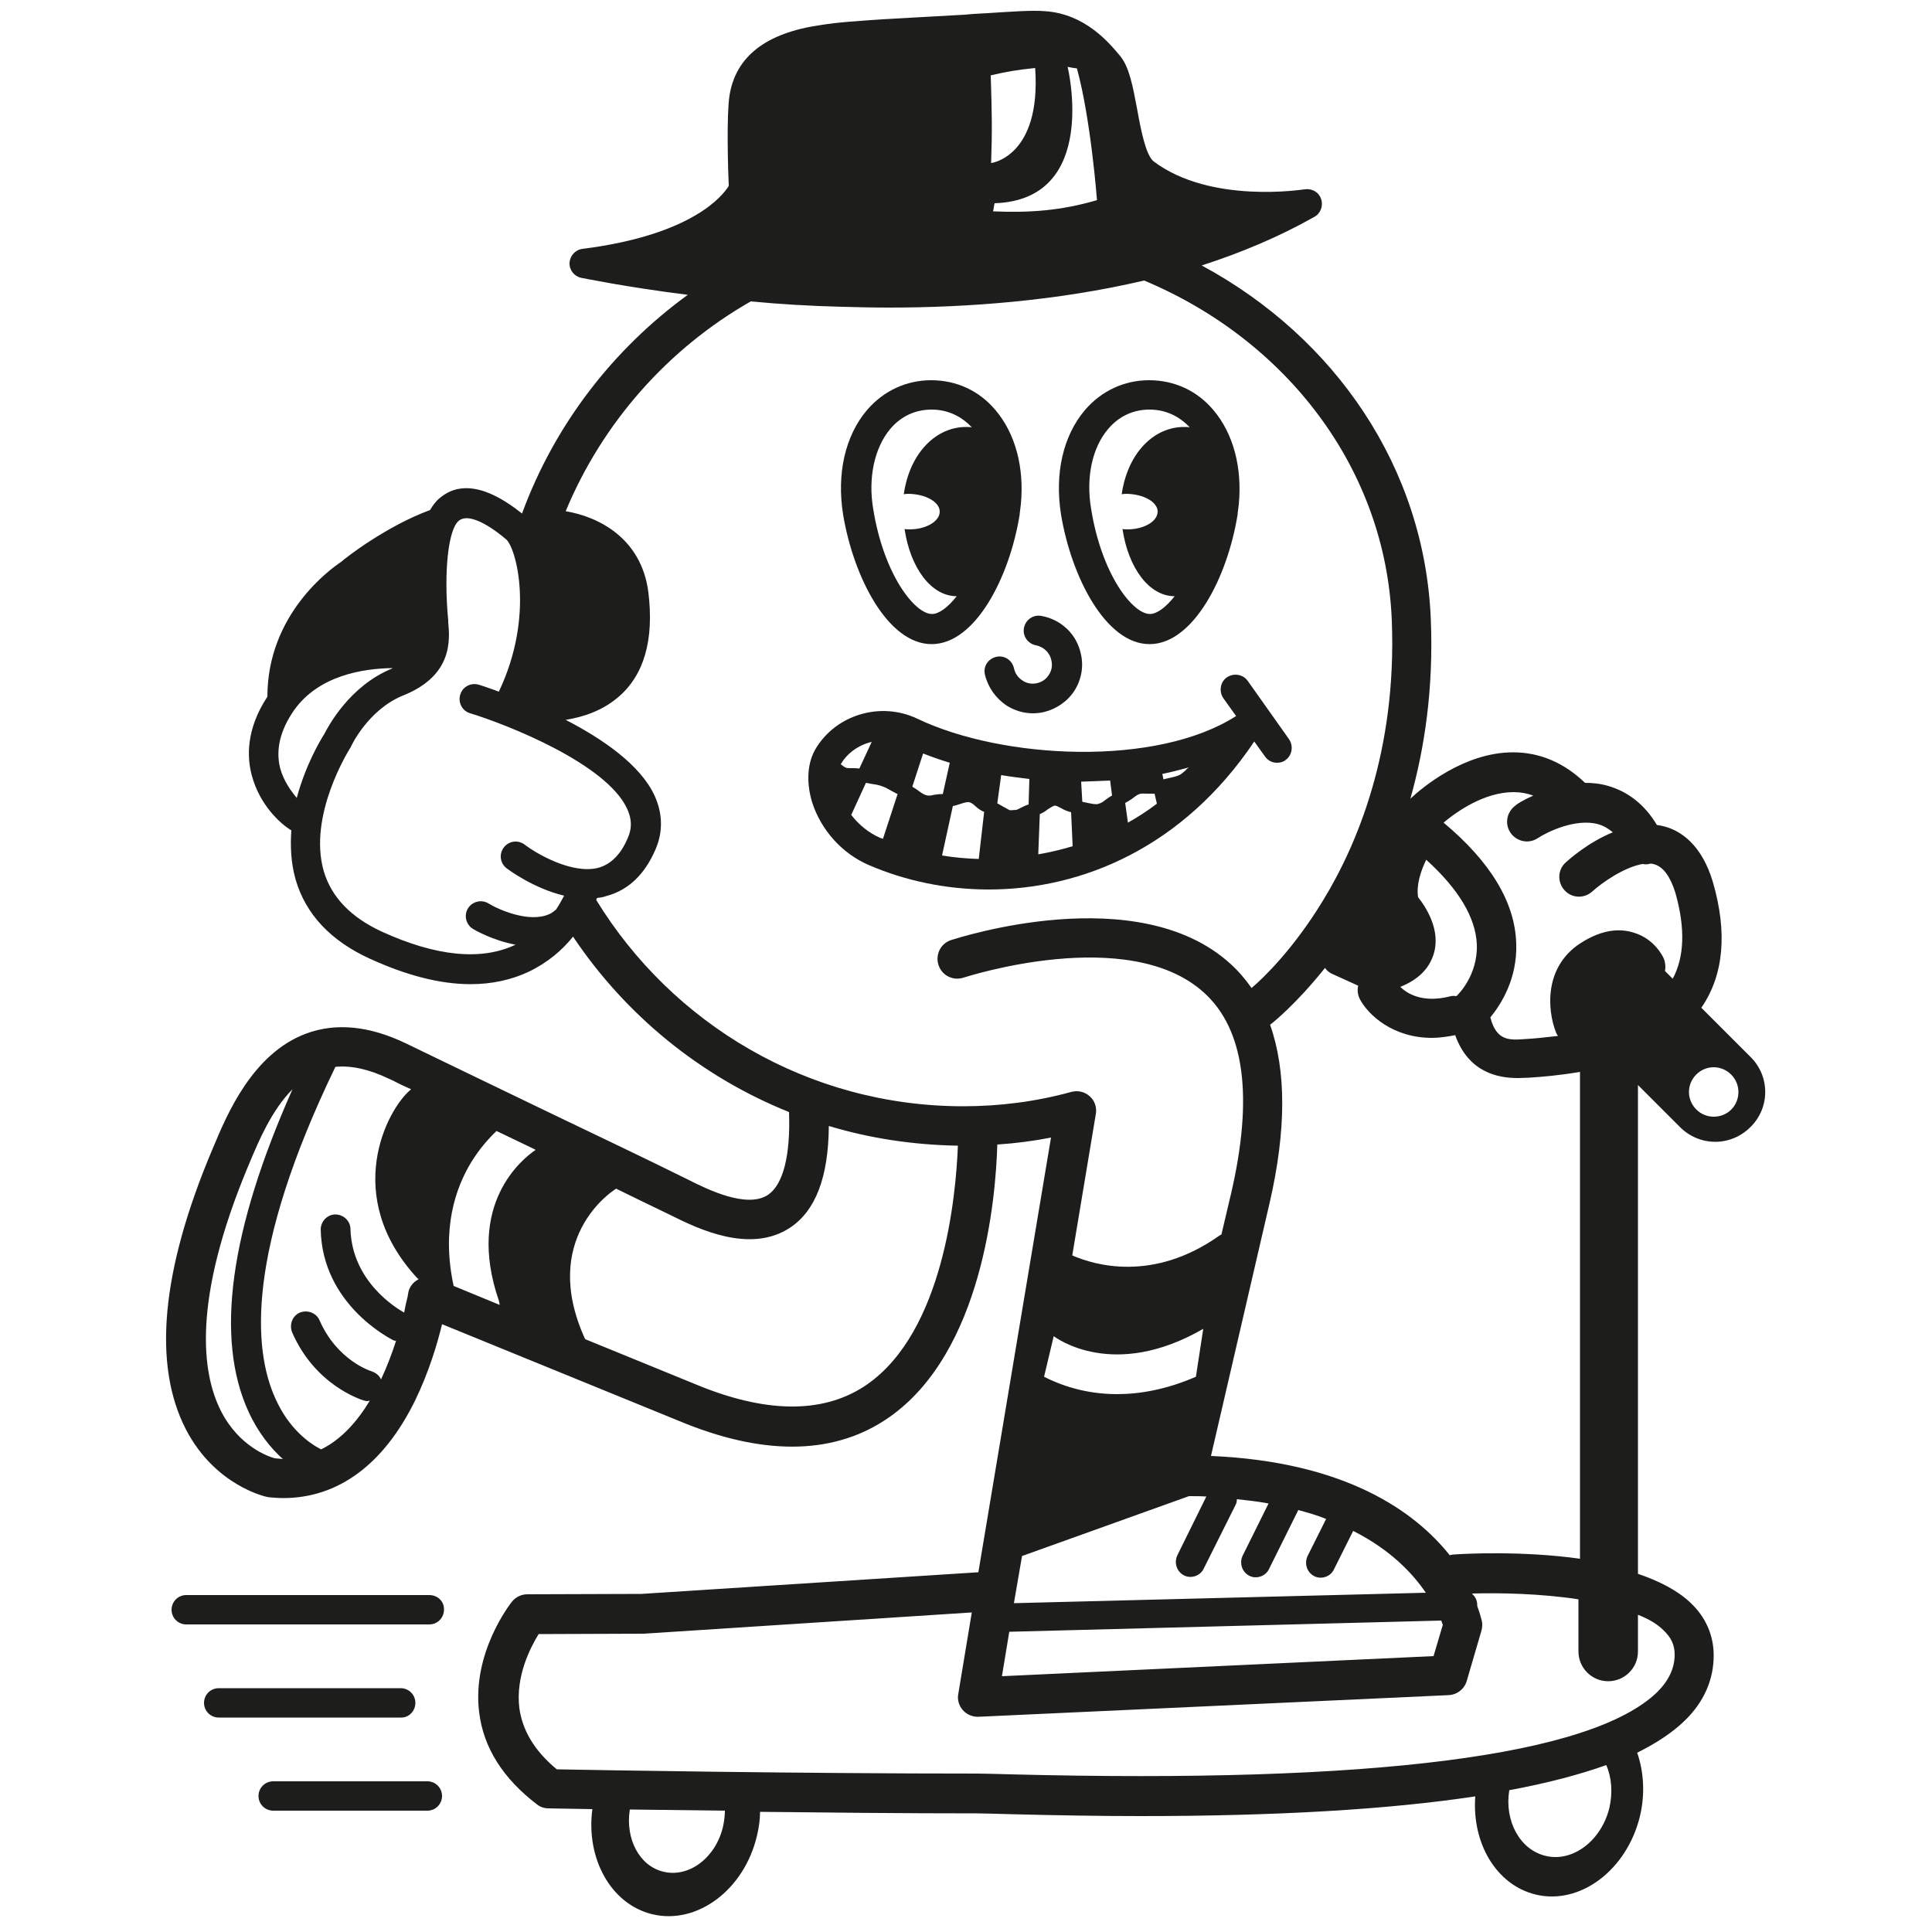 <?xml version="1.0" encoding="UTF-8"?> <!-- Generator: Adobe Illustrator 28.3.0, SVG Export Plug-In . SVG Version: 6.00 Build 0) --> <svg xmlns="http://www.w3.org/2000/svg" xmlns:xlink="http://www.w3.org/1999/xlink" version="1.1" id="Warstwa_1" x="0px" y="0px" viewBox="0 0 500 500" style="enable-background:new 0 0 500 500;" xml:space="preserve"> <style type="text/css"> .st0{fill:none;} .st1{fill:#1D1D1B;} </style> <g> <path class="st0" d="M297.5,159C297.5,159,297.5,159,297.5,159c1.8,0,4.1-1.6,6.4-4.6c-6.6-0.1-12-7.3-13.5-17.4 c0.4,0,0.9,0.1,1.3,0.1c4.3,0,7.8-2.1,7.8-4.6c0-2.5-3.7-4.6-8.3-4.6c-0.3,0-0.7,0-1,0.1c0.7-5.1,2.7-9.6,5.8-12.8 c2.9-3,6.5-4.6,10.3-4.6c0.5,0,1,0,1.5,0.1c-2.8-3-6.3-4.6-10.4-4.6c-4.2,0-7.9,1.7-10.7,5c-4.1,4.9-5.8,12.7-4.5,20.9 C285,148.7,293,159,297.5,159z"></path> <path class="st0" d="M162.6,216.7c1.1-2.5,1-4.9-0.2-7.5c-5.4-11.7-31.2-21.8-40.6-24.7c-2-0.6-3.2-2.8-2.6-4.8 c0.6-2,2.8-3.2,4.8-2.6c0.3,0.1,2.3,0.7,5.2,1.8c9.3-19.8,4.4-37.3,1.9-39.4c-2.3-1.8-9.2-7.4-12.3-4.8c-2.7,2.3-3.9,13.2-2.7,25.8 l0,0.4c0.4,4.5,1.3,13.7-11.7,19c-9.1,3.7-13.5,13.2-13.5,13.3c-0.1,0.2-0.2,0.3-0.3,0.5c-0.1,0.2-11,17.2-6.7,31.7 c2,6.7,7,12,15,15.6c14,6.4,25.7,7.6,34.6,3.4c0,0,0.1,0,0.1,0c-5.9-1.1-10.7-3.9-11.1-4.1c-1.8-1.1-2.4-3.4-1.3-5.3 c1.1-1.8,3.4-2.4,5.3-1.3c2.6,1.5,10.5,5.1,15.7,2.8c0.6-0.3,1.2-0.7,1.8-1.2c0.9-1.3,1.6-2.5,2.1-3.6c-8-1.9-14.5-6.8-14.9-7.1 c-1.7-1.3-2-3.7-0.7-5.4c1.3-1.7,3.7-2,5.4-0.7c3,2.3,12.2,7.7,19.1,5.9C158.2,223.6,160.7,221.1,162.6,216.7z"></path> <path class="st0" d="M204.5,317.7c-10.4,6.9-24,0.2-30.5-3l-0.6-0.3c-4.6-2.3-9.3-4.5-14-6.8c-0.1,0.1-0.2,0.1-0.2,0.2 c-0.8,0.5-19.6,12.8-7.8,38.7c0,0,0,0.1,0.1,0.1l30.1,12.3c17.7,7,32.2,6.8,42.8-0.6c19.8-13.8,23.1-48.9,23.6-61.9 c-11.6-0.1-22.8-1.9-33.4-5.1C214.4,304.6,211.1,313.3,204.5,317.7z"></path> <path class="st0" d="M256.5,42.2c0,0,13-1.6,11.4-24.6c-4.8,0.5-7.2,0.8-11.5,1.9C256.7,29.1,256.8,33.8,256.5,42.2z"></path> <path class="st0" d="M101.6,172.9c0.1,0,0.1,0,0.1-0.1c-7.8,0.1-19.2,1.9-25.5,10.9c-3.7,5.2-4.9,10.2-3.6,15 c0.9,3.3,2.8,5.9,4.4,7.6c2.3-8.6,6.2-15.1,7.1-16.5C84.9,188,90.4,177.4,101.6,172.9z"></path> <path class="st0" d="M299.3,208l-0.6-2.6c-0.6,0-1.2,0-1.8,0c-0.8,0-1.6-0.1-2.1,0.1c-0.7,0.2-1.2,0.7-1.9,1.2 c-0.5,0.4-1.1,0.9-1.8,1.2l0.7,5.1C294.4,211.5,296.9,209.8,299.3,208z"></path> <path class="st0" d="M241.1,159C241.1,159,241.1,159,241.1,159c1.8,0,4.1-1.6,6.4-4.6c-6.6-0.1-12-7.3-13.5-17.4 c0.4,0,0.9,0.1,1.3,0.1c4.3,0,7.8-2.1,7.8-4.6c0-2.5-3.7-4.6-8.3-4.6c-0.3,0-0.7,0-1,0.1c0.7-5.1,2.7-9.6,5.8-12.8 c2.9-3,6.5-4.6,10.3-4.6c0.5,0,1,0,1.5,0.1c-2.8-3-6.3-4.6-10.4-4.6c-4.2,0-7.9,1.7-10.7,5c-4.1,4.9-5.8,12.7-4.5,20.9 C228.6,148.7,236.6,159,241.1,159z"></path> <path class="st0" d="M302.3,201.4c1.1-0.2,2.2-0.5,2.9-0.8c0.7-0.3,1.1-0.8,1.7-1.3c0.2-0.2,0.5-0.4,0.8-0.7 c-2.2,0.6-4.5,1.1-6.9,1.6l0.3,1.4C301.5,201.6,301.9,201.5,302.3,201.4z"></path> <path class="st0" d="M257.1,54.8c9.6,0.4,17.5-0.2,26.9-2.9c0,0-1.7-21.2-5.2-34.1c-0.9-0.1-1.4-0.2-2.4-0.4 c0,0,8.4,34.4-18.8,35.3C257.3,53.5,257.2,53.9,257.1,54.8z"></path> <path class="st0" d="M64.4,365.3c-8.7-19-4.8-47,11.4-83.4c-5.4,5.5-8.9,13.6-11.1,19l-0.3,0.7c-14.8,35.1-12.1,53.9-7.2,63.4 c4.8,9.4,12.5,12,14,12.4c0.7,0.1,1.5,0.1,2.2,0.1C70.2,374.7,66.9,370.8,64.4,365.3z"></path> <path class="st0" d="M277.2,210.3c-0.9-0.2-1.7-0.6-2.5-1c-0.7-0.4-1.4-0.8-1.8-0.7c-0.4,0-1.2,0.5-1.8,1c-0.6,0.4-1.3,0.9-2,1.2 l-0.4,10.5c2.9-0.5,5.9-1.2,8.9-2.1L277.2,210.3z"></path> <path class="st0" d="M108,331c-19.7-21.3-8-43.9-1.7-49c-1.5-0.7-3-1.5-4.6-2.2c-0.4-0.2-0.7-0.3-1.1-0.5 c-5.2-2.5-9.8-3.6-13.9-3.1c-23.2,48-21.3,73.2-15.5,85.9c3.5,7.7,8.7,11.4,11.8,13.1c5.3-2.7,9.4-7.4,12.6-12.6 c-0.2,0-0.4,0.1-0.6,0.1c-0.4,0-0.7-0.1-1.1-0.2c-0.5-0.1-12.4-3.8-18.4-17.6c-0.8-1.9,0.1-4.2,2-5.1c2-0.8,4.2,0.1,5.1,2 c4.5,10.4,13.1,13.1,13.5,13.2c1.1,0.3,1.9,1.1,2.4,2.1c1.6-3.4,2.9-6.9,3.9-10c-0.3-0.1-0.7-0.2-1-0.3 c-0.7-0.4-18.1-9.2-18.5-28.5c0-2.1,1.6-3.9,3.8-3.9c2.1,0,3.9,1.6,3.9,3.8c0.3,13.4,11.5,20.3,13.9,21.6c0.3-1.1,0.5-2.1,0.6-2.9 c0.2-1.2,0.3-1.9,0.4-1.9c0.2-1.6,1.2-2.9,2.5-3.7C108.6,330.9,108.2,330.9,108,331z"></path> <path class="st0" d="M313.2,377c34.9,1.4,52.8,14.4,61.8,25.7c0.4-0.1,0.7-0.2,1.1-0.2c2.7-0.2,17.5-1,32.6,1.1v-126 c-5.2,0.9-9.9,1.2-13.2,1.5c-0.7,0.1-1.7,0.1-2.9,0.1c-4.9,0-12.6-1.4-16.2-11.1c-2.1,0.5-4.1,0.7-6,0.7c-10.1,0-16.4-6.1-18.6-9.9 c-0.6-1.2-0.8-2.5-0.5-3.6l-6.6-3c-0.8-0.4-1.5-1-2-1.6c-7.4,9.3-13.5,14.1-14.1,14.7l0,0c4.3,11.9,4.2,27.3-0.2,46.3L313.2,377z"></path> <path class="st0" d="M128.5,292.7c-2.1,2-4.4,4.6-6.5,8c-4.1,6.6-7.8,17.3-4.6,32.1l11.9,4.9c0-0.4-0.1-0.7-0.2-1.1 c-8.5-24.9,6.1-36.6,9.6-39c-0.2-0.1-0.4-0.2-0.5-0.3C135,295.8,131.8,294.3,128.5,292.7z"></path> <path class="st0" d="M374.9,257.9c0.6-0.2,1.2-0.2,1.8-0.1c0.4-0.4,5.7-5.4,5.3-13.4c-0.3-6.9-4.8-14.4-13.1-21.9 c-1.4,2.9-2.5,6.4-2.1,9.7c2,2.5,6,8.6,4,14.8c-1.2,3.8-4.2,6.6-8.9,8.5C364.1,257.3,368,259.6,374.9,257.9z"></path> <path class="st0" d="M281.5,207.8c1,0.2,1.9,0.4,2.6,0.3l0.2-0.1c0.6-0.1,1.1-0.5,1.8-1c0.5-0.4,1.1-0.8,1.7-1.1l-0.5-3.9 c-2.4,0.2-4.9,0.3-7.4,0.3l0.3,5.2C280.6,207.6,281.1,207.7,281.5,207.8z"></path> <path class="st0" d="M350.2,395.9l-5,10c-0.7,1.4-2,2.1-3.4,2.1c-0.6,0-1.2-0.1-1.7-0.4c-1.9-0.9-2.7-3.3-1.7-5.2l4.8-9.6 c-2.2-0.8-4.6-1.6-7.2-2.3c0,0.1,0,0.2-0.1,0.2l-7.5,15.1c-0.7,1.4-2,2.1-3.4,2.1c-0.6,0-1.2-0.1-1.7-0.4c-1.9-0.9-2.7-3.3-1.7-5.2 l6.7-13.5c-2.6-0.4-5.3-0.8-8.2-1.1c0,0.5-0.1,1.1-0.4,1.6l-8.2,16.4c-0.7,1.4-2,2.1-3.4,2.1c-0.6,0-1.2-0.1-1.7-0.4 c-1.9-0.9-2.7-3.3-1.7-5.2l7.5-15.2c-1.5-0.1-3-0.1-4.5-0.1l-43.2,15.5l-2,11.9l106.6-2.7C365.7,406.8,359.9,400.7,350.2,395.9z"></path> <path class="st0" d="M278.5,282.6c1.3,0,2.5,0.5,3.5,1.3c1.3,1.2,1.9,2.9,1.6,4.6l-6.1,36.6c5.7,2.5,20.9,7,37.9-5 c0.2-0.2,0.5-0.3,0.7-0.4l2.5-10.6c5.8-25,3.4-42.5-7-52c-19.5-17.8-61.7-4.1-62.2-3.9c-2.7,0.9-5.6-0.6-6.5-3.2 c-0.9-2.7,0.6-5.6,3.2-6.5c2-0.7,48.3-15.8,72.3,6.1c2.1,1.9,3.9,4,5.5,6.3c3.1-2.8,10.9-10.3,18.4-22.5 c8.8-14.5,19.1-38.8,17.9-72.5c-1.5-39.4-27.2-72.6-64.1-88.1c-22.6,5.3-45.9,7-65.9,7c-4.2,0-8.3-0.1-12.2-0.2 c-8.4-0.3-16.4-0.8-23.7-1.4c-21.4,12.2-38.4,31.3-47.9,54.3c8.3,1.4,19.6,6.9,21.4,21c1.5,12.3-1.1,21.5-7.9,27.2 c-3.9,3.3-8.7,5-13.5,5.8c9.5,4.9,19.3,11.6,23,19.6c2.1,4.6,2.2,9.2,0.3,13.8c-2.8,6.6-7.1,10.7-12.8,12.2 c-0.8,0.2-1.6,0.4-2.4,0.5c-0.1,0.2-0.1,0.3-0.2,0.5c19.6,32,54.8,53.4,95,53.4c9.4,0,18.8-1.2,27.9-3.5 C277.6,282.6,278,282.6,278.5,282.6z M280.9,106.1c4.2-5,10.1-7.7,16.6-7.7c6.4,0,12.3,2.7,16.6,7.7c5.2,6.1,7.5,14.9,6.6,24.4 c-0.1,0.8-0.2,1.6-0.3,2.4c0,0.1,0,0.1,0,0.2c-2.6,16.3-11.5,33.6-22.8,33.6c0,0,0,0,0,0c-11.3,0-20.2-17.3-22.8-33.6 C273,122.6,275.3,112.7,280.9,106.1z M272.2,170.7c-0.5-2-2-3.5-4-3.9c-2.1-0.4-3.5-2.4-3.1-4.5c0.4-2.1,2.4-3.5,4.5-3.1 c5.1,0.9,9.1,4.7,10.2,9.7c0.8,3.3,0.2,6.7-1.6,9.6c-1.8,2.9-4.6,4.9-8,5.6c-0.9,0.2-1.9,0.3-2.8,0.3c-2.4,0-4.7-0.7-6.8-2 c-2.9-1.8-4.9-4.6-5.6-8c-0.5-2.1,0.8-4.1,2.9-4.6c2.1-0.5,4.1,0.8,4.6,2.9c0.3,1.3,1.1,2.4,2.2,3.2c1.1,0.7,2.5,1,3.8,0.7 c1.3-0.3,2.4-1.1,3.2-2.2C272.2,173.4,272.5,172,272.2,170.7z M224.6,106.1c4.2-5,10.1-7.7,16.6-7.7c6.4,0,12.3,2.7,16.6,7.7 c5.2,6.1,7.5,14.9,6.6,24.4c-0.1,0.8-0.2,1.6-0.3,2.4c0,0.1,0,0.1,0,0.2c-2.6,16.3-11.5,33.6-22.8,33.6c0,0,0,0,0,0 c-11.3,0-20.2-17.3-22.8-33.6C216.6,122.6,218.9,112.7,224.6,106.1z M210.1,207.7c-1.7-5.2-1.3-10.4,1-14.1 c5.3-8.8,16.9-12.1,26.2-7.6c22.2,10.6,62.1,12.5,82.5-0.7l-3.3-4.6c-1.2-1.7-0.8-4.1,0.9-5.4c1.7-1.2,4.1-0.8,5.4,0.9l10.7,15.1 c1.2,1.7,0.8,4.1-0.9,5.4c-0.7,0.5-1.5,0.7-2.2,0.7c-1.2,0-2.4-0.6-3.1-1.6l-2.8-3.9c-18.4,27.5-44.6,38.4-68.7,38.4 c-11.1,0-21.8-2.3-31-6.3C217.9,220.9,212.4,214.8,210.1,207.7z"></path> <path class="st0" d="M171.7,484.4c6.6,1.6,13.5-3.6,15.4-11.6c0.3-1.4,0.5-2.8,0.5-4.2c-9.3-0.1-17.6-0.2-24.6-0.3 C161.7,475.8,165.4,482.9,171.7,484.4z"></path> <path class="st0" d="M309.6,356.3l1.9-12.4c-23.2,13.4-38,2.5-38.7,1.9l-2.4,10.5c3.8,2,10.3,4.5,18.9,4.5 C295.1,360.8,301.9,359.6,309.6,356.3z"></path> <path class="st0" d="M373.4,420.5c-0.1-0.3-0.2-0.7-0.4-1.1l-111.8,2.9l-1.9,11.5l111.7-5.2L373.4,420.5z"></path> <path class="st0" d="M428.1,223.7c-0.3-0.1-0.6-0.1-1-0.2c-0.4,0.1-0.9,0.2-1.3,0.2c-0.3,0-0.5-0.1-0.8-0.1 c-4.7,0.7-10.5,4.7-13,7.1c-2.1,1.9-5.3,1.8-7.2-0.3c-1.9-2.1-1.8-5.3,0.3-7.2c0.9-0.8,5.8-5.1,12.2-7.8c-1.1-1-2.4-1.7-3.8-2.1 c-5.8-1.6-13.2,2-15.6,3.6c-2.4,1.6-5.5,0.9-7.1-1.4c-1.6-2.4-0.9-5.5,1.4-7.1c0.2-0.1,1.9-1.2,4.5-2.5c-1.6-0.6-3.3-0.9-5.1-0.9 c0,0,0,0,0,0c-7.5,0-14.6,5-18.1,7.9c12.1,10.1,18.5,20.7,18.8,31.3c0.3,9.1-4,15.8-6.7,19.1c1.6,6.1,4.9,5.9,9.1,5.6 c2.1-0.2,5-0.4,8.4-0.8c-0.2-0.3-0.4-0.6-0.5-0.9c-2.2-5.5-3.4-17.5,7.3-23.7c4.6-2.6,8.9-3.3,12.9-2.1c5.3,1.7,7.5,6.2,7.7,6.7 c0.5,1,0.6,2.2,0.3,3.2l2,2c3.1-5.6,3.3-13,0.6-22.2C432.3,226.9,430.5,224.4,428.1,223.7z"></path> <path class="st0" d="M424.1,427.4c0,4.2-3.4,7.7-7.7,7.7c-4.2,0-7.7-3.4-7.7-7.7V414c-9.8-1.5-20.4-1.7-27.5-1.5c0,0,0,0.1,0,0.1 c0.8,0.7,1.3,1.7,1.3,2.8c0,0.1,0,0.2,0,0.3c0.8,2.2,1.1,3.6,1.2,3.9c0.2,0.8,0.1,1.7-0.1,2.5l-3.8,13c-0.6,2.1-2.5,3.6-4.7,3.7 l-121.7,5.6c-0.1,0-0.2,0-0.2,0c-1.5,0-2.9-0.6-3.8-1.7c-1-1.2-1.5-2.7-1.2-4.2l3.5-21.1l-84.9,5.5c-0.1,0-0.2,0-0.3,0l-26.9,0.1 c-2.1,3.4-6,10.9-5,19.1c0.8,5.9,4,11.2,9.7,15.9c10.1,0.2,62.5,1.1,109,1.1c1.7,0,4.6,0.1,8.6,0.2c94,2.4,150.2-4.7,167.2-21.3 c3.1-3,4.5-6.1,4.5-9.7c0-2.4-0.9-4.4-2.9-6.3c-1.7-1.5-3.9-2.8-6.5-3.9V427.4z"></path> <path class="st0" d="M390.5,463.2c-1.3,8,2.7,15.4,9.4,17c7.1,1.7,14.5-3.8,16.5-12.4c1-4,0.6-7.9-0.8-11.2 C408.6,459.3,400.3,461.5,390.5,463.2z"></path> <path class="st0" d="M261.4,209.7l1.6-0.1c0.3-0.1,0.7-0.3,1.1-0.5c0.6-0.3,1.3-0.7,2.1-0.9l0.2-6.6c-2.4-0.3-4.9-0.6-7.3-1 l-0.9,7.3c0.5,0.3,1.1,0.6,1.6,0.9C260.3,209.2,260.9,209.5,261.4,209.7z"></path> <path class="st0" d="M222.4,198.9l3.2-6.9c-3.4,0.8-6.3,2.9-7.9,5.6c0,0.1-0.1,0.1-0.1,0.2c0.5,0.4,0.9,0.7,1.4,0.9 c0.2,0.1,0.9,0.1,1.4,0.1C221,198.8,221.7,198.8,222.4,198.9z"></path> <path class="st0" d="M228.4,203.3c-0.8-0.3-1.7-0.4-2.6-0.6c-0.5-0.1-1.1-0.2-1.6-0.3l-3.8,8.3c2,2.6,4.6,4.7,7.6,6 c0.2,0.1,0.4,0.2,0.6,0.2l3.9-11.7c-0.7-0.3-1.3-0.6-1.9-1C229.7,204,229.1,203.6,228.4,203.3z"></path> <path class="st0" d="M245.9,197.5c-2.3-0.7-4.7-1.5-6.9-2.4l-2.8,8.6c0.5,0.3,0.9,0.6,1.4,0.9c0.8,0.5,1.6,1.1,2.2,1.3 c0.6,0.2,1.3,0,2.1-0.1c0.7-0.1,1.5-0.2,2.3-0.2L245.9,197.5z"></path> <path class="st0" d="M250.9,207.6c-0.5-0.1-1.6,0.2-2.4,0.5c-0.6,0.2-1.2,0.4-1.8,0.5l-2.8,12.8c3,0.5,6.2,0.8,9.5,0.9l1.5-12.2 c-0.9-0.4-1.6-0.9-2.2-1.4C252,208.1,251.4,207.7,250.9,207.6z"></path> <path class="st0" d="M443.5,276.2c-3.5,0-6.4,2.9-6.4,6.4c0,3.5,2.9,6.4,6.4,6.4c3.5,0,6.4-2.9,6.4-6.4 C449.9,279.1,447.1,276.2,443.5,276.2z"></path> <path class="st1" d="M107.5,440.7c0-2.1-1.7-3.8-3.8-3.8H56.6c-2.1,0-3.8,1.7-3.8,3.8c0,2.1,1.7,3.8,3.8,3.8h47.1 C105.8,444.6,107.5,442.8,107.5,440.7z"></path> <path class="st1" d="M110.6,461H70.7c-2.1,0-3.8,1.7-3.8,3.8c0,2.1,1.7,3.8,3.8,3.8h39.9c2.1,0,3.8-1.7,3.8-3.8 C114.4,462.7,112.7,461,110.6,461z"></path> <path class="st1" d="M111.1,412.8H48.2c-2.1,0-3.8,1.7-3.8,3.8c0,2.1,1.7,3.8,3.8,3.8h62.9c2.1,0,3.8-1.7,3.8-3.8 C115,414.5,113.3,412.8,111.1,412.8z"></path> <path class="st1" d="M241.1,166.7C241.1,166.7,241.1,166.7,241.1,166.7c11.3,0,20.2-17.3,22.8-33.6c0-0.1,0-0.1,0-0.2 c0.1-0.8,0.2-1.6,0.3-2.4c0.9-9.5-1.4-18.3-6.6-24.4c-4.2-5-10.1-7.7-16.6-7.7c-6.4,0-12.3,2.7-16.6,7.7 c-5.7,6.7-7.9,16.5-6.2,27.1C220.9,149.4,229.8,166.7,241.1,166.7z M230.4,111c2.8-3.3,6.5-5,10.7-5c4,0,7.6,1.6,10.4,4.6 c-0.5-0.1-1-0.1-1.5-0.1c-3.8,0-7.4,1.6-10.3,4.6c-3.1,3.2-5.1,7.8-5.8,12.8c0.3,0,0.6-0.1,1-0.1c4.6,0,8.3,2.1,8.3,4.6 c0,2.5-3.5,4.6-7.8,4.6c-0.4,0-0.9,0-1.3-0.1c1.5,10.1,6.9,17.4,13.5,17.4c-2.3,2.9-4.6,4.6-6.4,4.6c0,0,0,0,0,0 c-4.5,0-12.5-10.3-15.2-27.1C224.6,123.7,226.3,115.9,230.4,111z"></path> <path class="st1" d="M297.5,166.7C297.5,166.7,297.5,166.7,297.5,166.7c11.3,0,20.2-17.3,22.8-33.6c0-0.1,0-0.1,0-0.2 c0.1-0.8,0.2-1.6,0.3-2.4c0.9-9.5-1.4-18.3-6.6-24.4c-4.2-5-10.1-7.7-16.6-7.7c-6.4,0-12.3,2.7-16.6,7.7 c-5.7,6.7-7.9,16.5-6.2,27.1C277.3,149.4,286.2,166.7,297.5,166.7z M286.8,111c2.8-3.3,6.5-5,10.7-5c4,0,7.6,1.6,10.4,4.6 c-0.5-0.1-1-0.1-1.5-0.1c-3.8,0-7.4,1.6-10.3,4.6c-3.1,3.2-5.1,7.8-5.8,12.8c0.3,0,0.6-0.1,1-0.1c4.6,0,8.3,2.1,8.3,4.6 c0,2.5-3.5,4.6-7.8,4.6c-0.4,0-0.9,0-1.3-0.1c1.5,10.1,6.9,17.4,13.5,17.4c-2.3,2.9-4.6,4.6-6.4,4.6c0,0,0,0,0,0 c-4.5,0-12.5-10.3-15.2-27.1C281,123.7,282.6,115.9,286.8,111z"></path> <path class="st1" d="M453.1,273.6l-12.8-12.8c5.8-8.4,6.8-19.4,3-32.5c-2.9-9.8-8.4-13.3-12.5-14.4c-0.7-0.2-1.3-0.3-2-0.4 c-3.1-5.2-7.4-8.6-12.6-10.1c-2-0.6-4-0.8-6-0.8c-5.4-5.2-11.7-7.9-18.6-7.9c0,0,0,0,0,0c-12.7,0-23.5,9.1-26.6,12 c3.7-13.1,6-28.5,5.3-46.2c-1.5-39.4-24.8-73.2-59.3-91.8c10.2-3.3,20-7.4,29.2-12.6c1.6-0.9,2.3-2.9,1.7-4.6 c-0.6-1.8-2.4-2.8-4.3-2.5c-0.2,0-24.2,3.9-39-7.2c-2.1-1.6-3.4-8.5-4.3-13.5c-1.1-5.8-2-10.9-4.4-13.8 c-2.9-3.5-9.1-10.9-19.4-11.6c-3.4-0.3-8.5,0.1-14.9,0.5c-1.9,0.1-3.9,0.2-5.9,0.4c0,0,0,0,0,0L228.2,5c-6.8,0.5-11,0.7-15.9,1.5 c-14,2-21.9,8.1-23.5,18.2c-0.8,4.9-0.4,19.2-0.2,23.4c-1.5,2.5-9.4,12.7-37.8,16.3c-1.9,0.2-3.3,1.8-3.4,3.6 c-0.1,1.9,1.2,3.5,3,3.9c0.2,0,10.9,2.3,27.6,4.4c-19.4,14.1-34.5,33.7-42.9,56.6c-4.3-3.4-13.9-10.3-21.3-4 c-1,0.8-1.8,1.9-2.5,3.1c-11.2,4.1-21.8,12.3-23,13.4c-2.7,1.8-19.1,13.5-19.1,34.9c-5.6,8.5-5.3,15.8-4,20.5 c2,7.4,7.2,12.3,10.2,14.1c-0.3,4.1-0.1,8.5,1.1,12.7c2.6,9,9.1,15.9,19.2,20.5c9.6,4.4,18.3,6.6,26.1,6.6c5.5,0,10.5-1.1,15-3.2 c5-2.4,8.8-5.7,11.5-9.1c13.6,20.3,33,36.2,55.9,45.4c0.4,11.2-1.5,18.7-5.4,21.4c-5.5,3.7-15.9-1.5-20.3-3.7l-0.6-0.3 c-11.3-5.6-22.9-11.1-35.4-17.1c-11.6-5.6-23.9-11.5-37.3-18c-9.5-4.6-18.2-5.5-26-2.6c-13.9,5.2-20.5,21-24,29.4l-0.3,0.7 c-13.2,31.3-15.4,55.6-6.8,72.3c7.5,14.5,20.5,17.4,21,17.5c0.2,0,0.4,0.1,0.6,0.1c1.2,0.1,2.4,0.2,3.6,0.2 c14.2,0,26-8.7,34.1-25.2c3.6-7.4,5.8-14.8,7-19.8l63.2,25.8c21.2,8.4,38.9,7.8,52.5-1.7c24.2-16.9,27.6-56.6,28-70.6 c4.7-0.3,9.3-0.9,13.9-1.8l-18.8,112.5l-87.2,5.6l-29.5,0.1c-1.6,0-3,0.7-4,1.9c-0.4,0.5-10.4,13.2-8.5,28.6 c1.1,9.2,6.2,17.2,15,23.9c0.9,0.7,1.9,1,3,1c0.2,0,4.3,0.1,11.3,0.2c-1.7,12.8,4.8,24.6,15.5,27.2c11.6,2.8,23.8-6.3,27.1-20.3 c0.5-2.1,0.8-4.2,0.8-6.2c17.6,0.2,37.3,0.4,56.2,0.4c1.6,0,4.5,0.1,8.3,0.2c11.9,0.3,23.2,0.5,33.9,0.5c35.3,0,64.2-1.7,86.7-5.1 c-0.9,12.1,5.4,22.9,15.6,25.4c11.5,2.8,23.6-6.3,27-20.2c1.4-5.8,1-11.6-0.7-16.5c5-2.5,9.1-5.2,12.2-8.2c5.1-4.9,7.6-10.7,7.6-17 c0-5.2-2.1-10-6.1-13.7c-3.4-3.2-8.2-5.6-13.5-7.4V280.8l10.9,10.9c2.5,2.5,5.8,3.8,9.1,3.8c3.3,0,6.6-1.3,9.1-3.8 C458.1,286.7,458.1,278.6,453.1,273.6z M71.1,377.4c-1.5-0.4-9.3-3-14-12.4c-4.8-9.6-7.5-28.3,7.2-63.4l0.3-0.7 c2.3-5.5,5.7-13.6,11.1-19c-16.2,36.4-20.1,64.4-11.4,83.4c2.5,5.5,5.8,9.5,8.9,12.3C72.6,377.5,71.9,377.5,71.1,377.4z M108.1,331.2c-1.4,0.8-2.3,2.1-2.5,3.7c0,0.1-0.1,0.8-0.4,1.9c-0.2,0.8-0.4,1.7-0.6,2.9c-2.3-1.3-13.5-8.2-13.9-21.6 c0-2.1-1.8-3.8-3.9-3.8c-2.1,0-3.8,1.8-3.8,3.9c0.4,19.3,17.8,28.1,18.5,28.5c0.3,0.2,0.6,0.3,1,0.3c-1,3.1-2.3,6.6-3.9,10 c-0.4-1-1.3-1.7-2.4-2.1c-0.4-0.1-9-2.9-13.5-13.2c-0.8-1.9-3.1-2.8-5.1-2c-1.9,0.8-2.8,3.1-2,5.1c6,13.8,17.9,17.4,18.4,17.6 c0.4,0.1,0.7,0.2,1.1,0.2c0.2,0,0.4-0.1,0.6-0.1c-3.2,5.3-7.3,10-12.6,12.6c-3.1-1.6-8.3-5.3-11.8-13.1 c-5.8-12.7-7.7-37.9,15.5-85.9c4.1-0.4,8.7,0.6,13.9,3.1c0.4,0.2,0.7,0.3,1.1,0.5c1.5,0.8,3,1.5,4.6,2.2c-6.3,5.1-18.1,27.7,1.7,49 C108.2,330.9,108.6,330.9,108.1,331.2z M129.1,336.6c0.1,0.4,0.2,0.7,0.2,1.1l-11.9-4.9c-3.2-14.8,0.5-25.4,4.6-32.1 c2.1-3.4,4.4-6,6.5-8c3.3,1.6,6.5,3.1,9.6,4.6c0.2,0.1,0.4,0.2,0.5,0.3C135.2,299.9,120.5,311.6,129.1,336.6z M371,247 c2-6.2-2-12.3-4-14.8c-0.5-3.2,0.7-6.8,2.1-9.7c8.3,7.5,12.8,14.9,13.1,21.9c0.3,8-4.9,13.1-5.3,13.4c-0.6-0.1-1.2-0.1-1.8,0.1 c-6.9,1.7-10.9-0.7-12.7-2.5C366.9,253.6,369.8,250.8,371,247z M328.7,265.2L328.7,265.2c0.7-0.5,6.8-5.4,14.2-14.7 c0.5,0.7,1.2,1.3,2,1.6l6.6,3c-0.3,1.2-0.1,2.5,0.5,3.6c2.1,3.9,8.4,9.9,18.6,9.9c1.9,0,3.9-0.3,6-0.7c3.5,9.8,11.3,11.1,16.2,11.1 c1.1,0,2.1-0.1,2.9-0.1c3.3-0.2,8-0.6,13.2-1.5v126c-15-2.1-29.9-1.3-32.6-1.1c-0.4,0-0.8,0.1-1.1,0.2c-9-11.3-26.9-24.2-61.8-25.7 l15.2-65.6C332.9,292.5,332.9,277.1,328.7,265.2z M276.3,17.3c1,0.2,1.4,0.3,2.4,0.4c3.6,13,5.2,34.1,5.2,34.1 c-9.3,2.7-17.2,3.3-26.9,2.9c0.2-0.8,0.2-1.3,0.4-2.1C284.7,51.7,276.3,17.3,276.3,17.3z M267.9,17.6c1.6,23-11.4,24.6-11.4,24.6 c0.3-8.5,0.2-13.1-0.1-22.7C260.7,18.5,263.1,18.1,267.9,17.6z M72.5,198.8c-1.2-4.8,0-9.8,3.6-15c6.4-9,17.8-10.8,25.5-10.9 c-0.1,0-0.1,0-0.1,0.1c-11.1,4.5-16.6,15.1-17.6,17c-0.9,1.4-4.8,7.9-7.1,16.5C75.3,204.7,73.4,202.1,72.5,198.8z M135.8,218.6 c-1.7-1.3-4.1-1-5.4,0.7c-1.3,1.7-1,4.1,0.7,5.4c0.4,0.3,6.9,5.2,14.9,7.1c-0.6,1.1-1.3,2.4-2.1,3.6c-0.6,0.5-1.1,0.9-1.8,1.2 c-5.2,2.3-13.1-1.2-15.7-2.8c-1.8-1.1-4.2-0.5-5.3,1.3c-1.1,1.8-0.5,4.2,1.3,5.3c0.3,0.2,5.1,3,11.1,4.1c0,0-0.1,0-0.1,0 c-8.9,4.2-20.6,3-34.6-3.4c-8-3.7-13-8.9-15-15.6c-4.2-14.5,6.6-31.5,6.7-31.7c0.1-0.2,0.2-0.3,0.3-0.5c0-0.1,4.4-9.6,13.5-13.3 c13-5.2,12.1-14.5,11.7-19l0-0.4c-1.2-12.7,0-23.5,2.7-25.8c3.1-2.6,10.1,2.9,12.3,4.8c2.5,2.1,7.5,19.6-1.9,39.4 c-2.9-1.1-4.9-1.7-5.2-1.8c-2-0.6-4.2,0.5-4.8,2.6c-0.6,2,0.5,4.2,2.6,4.8c9.5,2.9,35.2,13,40.6,24.7c1.2,2.6,1.3,5,0.2,7.5 c-1.8,4.3-4.4,6.9-7.7,7.8C148,226.3,138.8,220.9,135.8,218.6z M224.4,358.3c-10.7,7.4-25.1,7.6-42.8,0.6l-30.1-12.3 c0,0,0-0.1-0.1-0.1c-11.8-25.9,7-38.2,7.8-38.7c0.1-0.1,0.2-0.1,0.2-0.2c4.7,2.3,9.4,4.6,14,6.8l0.6,0.3c6.5,3.2,20.1,9.9,30.5,3 c6.6-4.4,9.9-13.1,10-26.3c10.6,3.2,21.8,4.9,33.4,5.1C247.4,309.5,244.2,344.5,224.4,358.3z M249.3,286.3 c-40.2,0-75.4-21.4-95-53.4c0.1-0.2,0.1-0.3,0.2-0.5c0.8-0.1,1.6-0.2,2.4-0.5c5.7-1.5,10-5.6,12.8-12.2c1.9-4.5,1.8-9.2-0.3-13.8 c-3.7-8-13.5-14.7-23-19.6c4.9-0.8,9.6-2.5,13.5-5.8c6.8-5.7,9.4-14.9,7.9-27.2c-1.8-14.1-13-19.6-21.4-21 c9.5-22.9,26.5-42.1,47.9-54.3c7.3,0.7,15.3,1.2,23.7,1.4c3.9,0.1,8,0.2,12.2,0.2c20,0,43.3-1.7,65.9-7 c36.8,15.4,62.6,48.7,64.1,88.1c1.3,33.6-9,58-17.9,72.5c-7.5,12.3-15.2,19.8-18.4,22.5c-1.6-2.3-3.4-4.4-5.5-6.3 c-24-21.8-70.3-6.7-72.3-6.1c-2.7,0.9-4.1,3.8-3.2,6.5c0.9,2.7,3.8,4.1,6.5,3.2c0.4-0.1,42.6-13.9,62.2,3.9c10.5,9.5,12.8,27,7,52 l-2.5,10.6c-0.2,0.1-0.5,0.2-0.7,0.4c-17.1,12-32.2,7.5-37.9,5l6.1-36.6c0.3-1.7-0.3-3.5-1.6-4.6c-1-0.9-2.2-1.3-3.5-1.3 c-0.4,0-0.9,0.1-1.3,0.2C268.1,285.1,258.7,286.3,249.3,286.3z M272.7,345.8c0.7,0.5,15.5,11.5,38.7-1.9l-1.9,12.4 c-7.6,3.3-14.5,4.5-20.4,4.5c-8.5,0-15-2.5-18.9-4.5L272.7,345.8z M264.5,402.7l43.2-15.5c1.5,0,3.1,0,4.5,0.1l-7.5,15.2 c-0.9,1.9-0.2,4.2,1.7,5.2c0.6,0.3,1.1,0.4,1.7,0.4c1.4,0,2.8-0.8,3.4-2.1l8.2-16.4c0.3-0.5,0.4-1.1,0.4-1.6 c2.9,0.3,5.6,0.6,8.2,1.1l-6.7,13.5c-0.9,1.9-0.2,4.2,1.7,5.2c0.6,0.3,1.1,0.4,1.7,0.4c1.4,0,2.8-0.8,3.4-2.1l7.5-15.1 c0-0.1,0.1-0.2,0.1-0.2c2.6,0.7,5,1.4,7.2,2.3l-4.8,9.6c-0.9,1.9-0.2,4.2,1.7,5.2c0.6,0.3,1.1,0.4,1.7,0.4c1.4,0,2.8-0.8,3.4-2.1 l5-10c9.7,4.9,15.4,11,18.8,16l-106.6,2.7L264.5,402.7z M261.2,422.3l111.8-2.9c0.1,0.4,0.3,0.8,0.4,1.1l-2.4,8.1l-111.7,5.2 L261.2,422.3z M187.1,472.8c-1.9,8-8.8,13.2-15.4,11.6c-6.3-1.5-9.9-8.6-8.7-16.1c7,0.1,15.3,0.2,24.6,0.3 C187.6,470,187.4,471.4,187.1,472.8z M416.5,467.9c-2.1,8.5-9.5,14.1-16.5,12.4c-6.7-1.6-10.7-9.1-9.4-17c9.7-1.8,18.1-4,25.1-6.5 C417.1,460,417.4,463.9,416.5,467.9z M430.5,421.9c2,1.9,2.9,3.8,2.9,6.3c0,3.5-1.5,6.7-4.5,9.7c-17,16.5-73.2,23.7-167.2,21.3 c-4-0.1-6.9-0.2-8.6-0.2c-46.5,0-98.9-0.9-109-1.1c-5.7-4.7-8.9-10-9.7-15.9c-1-8.2,2.9-15.7,5-19.1l26.9-0.1c0.1,0,0.2,0,0.3,0 l84.9-5.5l-3.5,21.1c-0.3,1.5,0.2,3.1,1.2,4.2c1,1.1,2.4,1.7,3.8,1.7c0.1,0,0.2,0,0.2,0l121.7-5.6c2.2-0.1,4.1-1.6,4.7-3.7l3.8-13 c0.2-0.8,0.3-1.7,0.1-2.5c-0.1-0.3-0.4-1.7-1.2-3.9c0-0.1,0-0.2,0-0.3c0-1.1-0.5-2.1-1.3-2.8c0,0,0-0.1,0-0.1 c7.1-0.2,17.7,0,27.5,1.5v13.5c0,4.2,3.4,7.7,7.7,7.7c4.2,0,7.7-3.4,7.7-7.7v-9.5C426.7,419,428.9,420.3,430.5,421.9z M432.9,253.3 l-2-2c0.2-1,0.1-2.2-0.3-3.2c-0.2-0.5-2.4-5.1-7.7-6.7c-4-1.3-8.3-0.6-12.9,2.1c-10.8,6.2-9.5,18.2-7.3,23.7 c0.1,0.3,0.3,0.6,0.5,0.9c-3.4,0.4-6.3,0.7-8.4,0.8c-4.1,0.3-7.5,0.6-9.1-5.6c2.7-3.3,7-9.9,6.7-19.1c-0.3-10.7-6.7-21.2-18.8-31.3 c3.4-2.9,10.6-7.9,18.1-7.9c0,0,0,0,0,0c1.8,0,3.5,0.3,5.1,0.9c-2.7,1.2-4.4,2.3-4.5,2.5c-2.3,1.6-3,4.7-1.4,7.1 c1.6,2.3,4.7,3,7.1,1.4c2.4-1.6,9.8-5.2,15.6-3.6c1.4,0.4,2.6,1.1,3.8,2.1c-6.4,2.6-11.3,7-12.2,7.8c-2.1,1.9-2.2,5.1-0.3,7.2 c1.9,2.1,5.1,2.2,7.2,0.3c2.5-2.3,8.3-6.3,13-7.1c0.3,0,0.5,0.1,0.8,0.1c0.4,0,0.9-0.1,1.3-0.2c0.3,0,0.7,0.1,1,0.2 c2.3,0.7,4.1,3.2,5.4,7.4C436.2,240.3,435.9,247.7,432.9,253.3z M443.5,289c-3.5,0-6.4-2.9-6.4-6.4c0-3.5,2.9-6.4,6.4-6.4 c3.5,0,6.4,2.9,6.4,6.4C449.9,286.2,447.1,289,443.5,289z"></path> <path class="st1" d="M268.4,176.8c-1.3,0.3-2.7,0.1-3.8-0.7c-1.1-0.7-1.9-1.8-2.2-3.2c-0.5-2.1-2.5-3.4-4.6-2.9 c-2.1,0.5-3.4,2.5-2.9,4.6c0.8,3.3,2.8,6.1,5.6,8c2.1,1.3,4.4,2,6.8,2c0.9,0,1.9-0.1,2.8-0.3c3.3-0.8,6.2-2.8,8-5.6 c1.8-2.9,2.4-6.3,1.6-9.6c-1.1-5-5.1-8.8-10.2-9.7c-2.1-0.4-4.1,1-4.5,3.1c-0.4,2.1,1,4.1,3.1,4.5c2,0.4,3.6,1.9,4,3.9 c0.3,1.3,0.1,2.7-0.7,3.8C270.8,175.7,269.7,176.5,268.4,176.8z"></path> <path class="st1" d="M324.6,191.9l2.8,3.9c0.8,1.1,1.9,1.6,3.1,1.6c0.8,0,1.6-0.2,2.2-0.7c1.7-1.2,2.1-3.6,0.9-5.4l-10.7-15.1 c-1.2-1.7-3.6-2.1-5.4-0.9c-1.7,1.2-2.1,3.6-0.9,5.4l3.3,4.6c-20.5,13.2-60.3,11.3-82.5,0.7c-9.4-4.5-20.9-1.1-26.2,7.6 c-2.3,3.7-2.6,8.9-1,14.1c2.3,7.1,7.7,13.2,14.7,16.2c9.3,4,19.9,6.3,31,6.3C280,230.2,306.2,219.3,324.6,191.9z M307.7,198.6 c-0.3,0.2-0.6,0.4-0.8,0.7c-0.6,0.5-1.1,1-1.7,1.3c-0.7,0.3-1.8,0.6-2.9,0.8c-0.4,0.1-0.8,0.2-1.2,0.3l-0.3-1.4 C303.2,199.8,305.5,199.2,307.7,198.6z M293,206.7c0.7-0.5,1.2-1,1.9-1.2c0.5-0.2,1.3-0.1,2.1-0.1c0.6,0,1.2,0,1.8,0l0.6,2.6 c-2.5,1.9-5,3.5-7.5,4.9l-0.7-5.1C291.8,207.5,292.4,207.1,293,206.7z M287.3,202l0.5,3.9c-0.6,0.3-1.2,0.7-1.7,1.1 c-0.6,0.5-1.2,0.9-1.8,1l-0.2,0.1c-0.7,0.1-1.6-0.1-2.6-0.3c-0.5-0.1-0.9-0.2-1.4-0.3l-0.3-5.2C282.4,202.2,284.9,202.1,287.3,202z M269.1,210.7c0.7-0.3,1.4-0.7,2-1.2c0.6-0.4,1.4-0.9,1.8-1c0.4-0.1,1.2,0.4,1.8,0.7c0.7,0.4,1.6,0.8,2.5,1l0.4,8.8 c-3,0.9-6,1.6-8.9,2.1L269.1,210.7z M259.1,200.6c2.4,0.4,4.9,0.7,7.3,1l-0.2,6.6c-0.8,0.2-1.4,0.6-2.1,0.9 c-0.4,0.2-0.7,0.4-1.1,0.5l-1.6,0.1c-0.5-0.2-1.1-0.6-1.7-0.9c-0.5-0.3-1.1-0.6-1.6-0.9L259.1,200.6z M219,198.7 c-0.5-0.2-0.9-0.5-1.4-0.9c0-0.1,0-0.1,0.1-0.2c1.6-2.7,4.5-4.8,7.9-5.6l-3.2,6.9c-0.7-0.1-1.4-0.1-2-0.1 C219.9,198.8,219.2,198.8,219,198.7z M228.5,217.1c-0.2-0.1-0.4-0.2-0.6-0.2c-3-1.3-5.6-3.4-7.6-6l3.8-8.3c0.5,0.1,1,0.2,1.6,0.3 c0.9,0.1,1.9,0.3,2.6,0.6c0.7,0.2,1.4,0.6,2.1,1c0.6,0.3,1.2,0.7,1.9,1L228.5,217.1z M239.7,205.8c-0.7-0.2-1.4-0.7-2.2-1.3 c-0.4-0.3-0.9-0.6-1.4-0.9l2.8-8.6c2.3,0.9,4.6,1.7,6.9,2.4l-1.8,8.1c-0.8,0-1.6,0.1-2.3,0.2C241,205.9,240.3,206,239.7,205.8z M253.3,222.3c-3.3-0.1-6.5-0.4-9.5-0.9l2.8-12.8c0.6-0.1,1.2-0.3,1.8-0.5c0.9-0.3,1.9-0.6,2.4-0.5c0.5,0.1,1.1,0.5,1.7,1.1 c0.6,0.5,1.3,1.1,2.2,1.4L253.3,222.3z"></path> </g> </svg> 